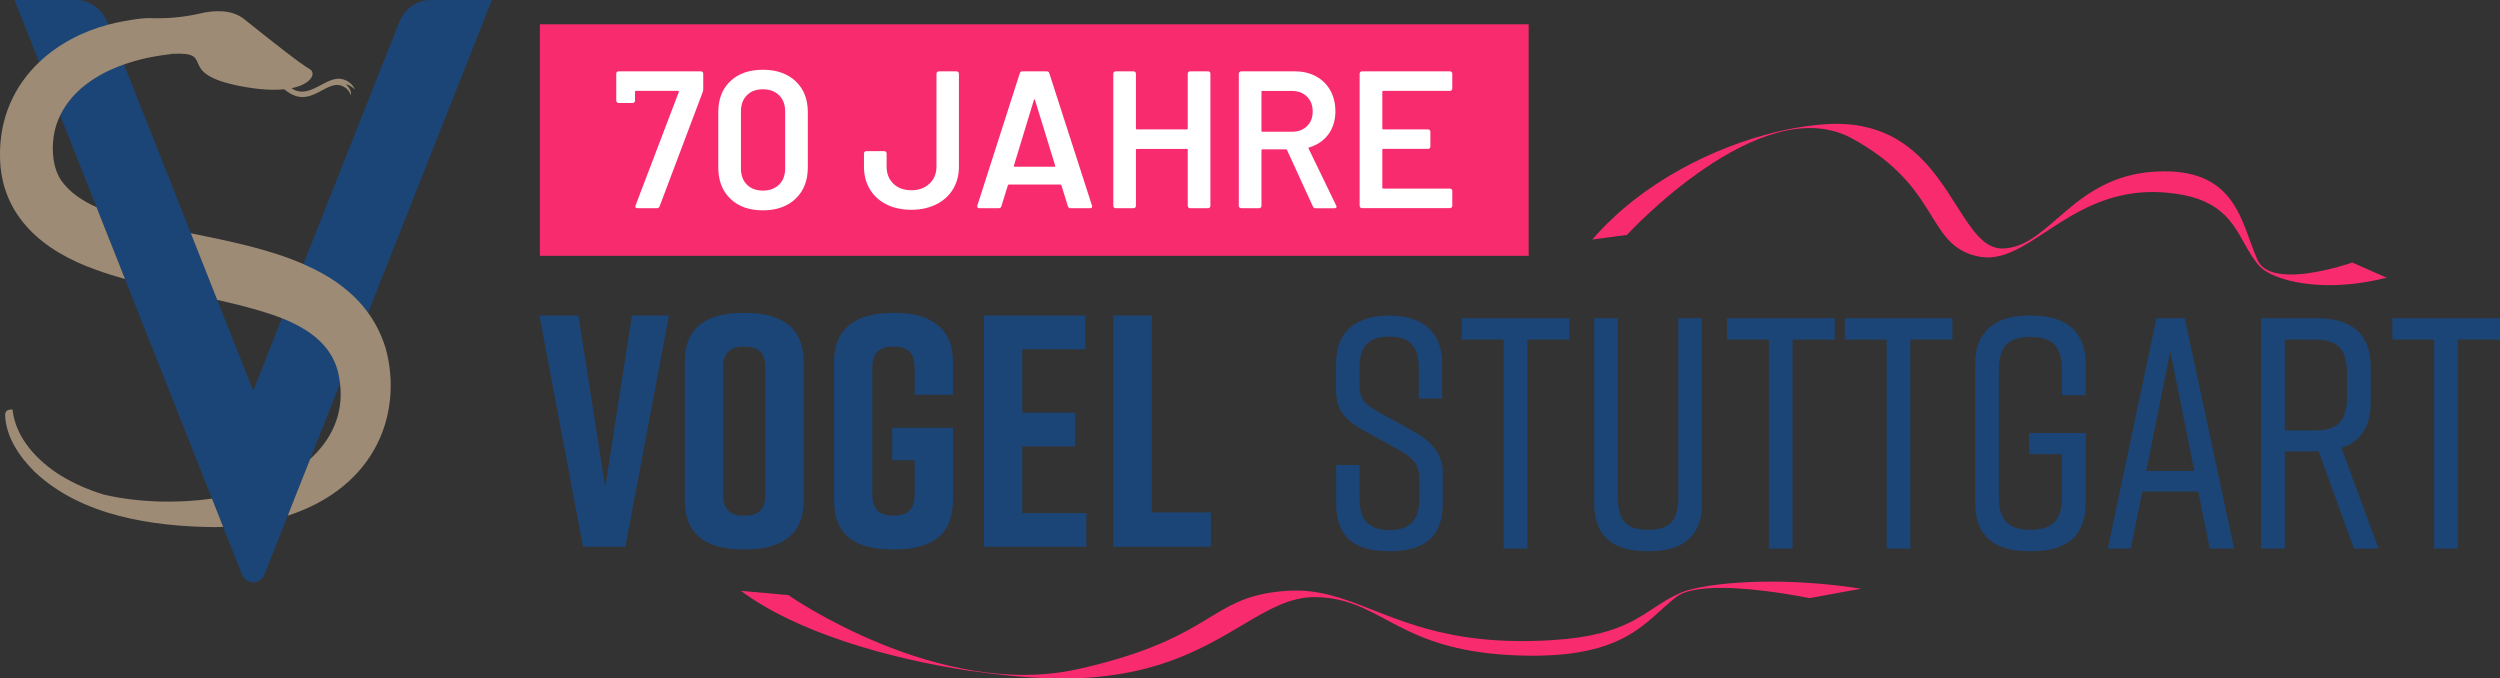 <svg xmlns="http://www.w3.org/2000/svg" viewBox="0 0 997.81 270.8"><rect x="0" y="0" width="997.81" height="270.8" fill="#333333" stroke="none"/><g id="uuid-93c3830f-d83c-4c78-88a6-9fc58803f6f7"><path d="m387.67,267.78s-.01,0-.02,0c.02,0,.05,0,.07.01,5.25.78,10.4,1.41,15.35,1.89.07,0,.13.01.19.02,1.17.11,2.34.22,3.49.31.22.02.43.03.65.05.99.08,1.99.16,2.96.23.47.03.92.06,1.38.09.72.05,1.45.1,2.16.13,1.17.06,2.33.12,3.47.17,0,0,.02,0,.03,0,.91.04,1.81.06,2.7.08.28,0,.56.01.84.02.65.01,1.29.02,1.92.03.28,0,.56,0,.84,0,.8,0,1.59,0,2.37-.01.09,0,.18,0,.27,0,.83-.01,1.65-.03,2.46-.06.28,0,.56-.02.84-.03.57-.02,1.14-.04,1.7-.07.29-.01.57-.03.86-.04.68-.04,1.35-.08,2.01-.12,40.62-2.71,58.76-21.45,76.5-29.02h0c1.17-.5,2.33-.95,3.5-1.34.06-.02.13-.04.19-.06.24-.08.49-.16.73-.23.1-.03.2-.06.31-.09.23-.07.46-.14.7-.2.1-.03.2-.05.3-.08.39-.11.78-.2,1.17-.3.16-.04.32-.08.48-.11.18-.04.36-.08.54-.11.18-.04.37-.07.55-.11.17-.03.34-.06.51-.09.22-.04.44-.07.66-.1.14-.02.28-.04.41-.06.35-.05.7-.09,1.05-.12.11-.01.23-.02.34-.03.26-.02.52-.04.78-.06.13,0,.26-.01.4-.02.26-.01.52-.02.78-.03.12,0,.24,0,.36,0,.38,0,.75,0,1.13,0,.48.01.97.04,1.48.07.15,0,.3.02.46.03.23.01.46.03.7.05,23.94,1.96,30.54,20.64,74.52,22.99,45.6,2.43,53.39-13.21,66.3-23.2,2.7-2.09,7.34-3.11,12.8-3.46.08,0,.15-.01.23-.02.12,0,.25-.01.37-.02.36-.02.72-.04,1.09-.05.13,0,.26-.01.39-.02.45-.02.9-.03,1.36-.04.11,0,.23,0,.35,0,.37,0,.74,0,1.11,0,.15,0,.29,0,.44,0,.46,0,.92,0,1.38.01.12,0,.24,0,.36,0,.37,0,.75.02,1.12.03.16,0,.32.01.49.02.46.02.92.03,1.38.06.13,0,.27.01.4.02.36.02.72.04,1.08.06.18.01.36.02.54.03.43.03.85.05,1.28.09.18.01.35.03.53.04.34.03.68.05,1.02.08.2.02.4.03.6.05.36.03.71.06,1.06.09.25.02.5.05.75.07,12.13,1.15,22.99,3.43,22.99,3.43l20.64-3.76c-27.03-4.19-50.18-3.09-63.16-.75-.08.02-.17.03-.25.05-.37.07-.74.14-1.09.21-.13.02-.25.05-.38.07-.32.06-.63.13-.93.2-.15.03-.3.07-.45.1-.27.06-.54.12-.8.19-.17.04-.33.08-.49.12-.23.06-.46.12-.68.17-.18.05-.34.09-.51.14-.19.05-.39.11-.57.16-.18.05-.36.11-.53.16-.15.05-.31.1-.46.15-.2.07-.38.13-.56.2-.11.04-.22.08-.33.12-.28.11-.54.21-.79.32-.75.33-1.47.67-2.17,1.01-.06.03-.11.06-.17.08-12.88,6.44-17.95,15.9-49.06,17.83-43.22,2.68-63.03-9.52-81.99-15.99-.05-.02-.11-.04-.16-.05-.46-.16-.92-.31-1.38-.46-.04-.01-.08-.03-.12-.04-1-.32-2.01-.63-3.01-.92-.05-.01-.1-.03-.15-.04-.43-.12-.86-.24-1.29-.35-.11-.03-.22-.06-.34-.09-.38-.1-.77-.19-1.15-.29-.12-.03-.23-.06-.34-.08-.44-.1-.88-.2-1.33-.3-.05,0-.09-.02-.14-.03-.5-.1-1-.2-1.51-.29-.08-.01-.16-.03-.23-.04-.41-.07-.82-.14-1.23-.21-.15-.02-.3-.04-.44-.07-.35-.05-.71-.1-1.07-.15-.16-.02-.32-.04-.48-.06-.38-.04-.76-.08-1.14-.12-.13-.01-.25-.03-.38-.04-.51-.04-1.02-.08-1.54-.11-.07,0-.15,0-.22-.01-.44-.02-.88-.04-1.33-.05-.17,0-.34,0-.51,0-.36,0-.72,0-1.08,0-.19,0-.37,0-.56,0-.37,0-.74.01-1.12.03-.17,0-.34,0-.51.02-.54.02-1.08.05-1.63.1-.78.06-1.54.13-2.28.2-.1.01-.21.02-.31.03-.7.07-1.38.16-2.04.25-.12.02-.24.03-.36.05-.66.09-1.3.19-1.93.3-.09.02-.18.03-.27.05-.65.11-1.29.24-1.9.37,0,0,0,0,0,0,0,0,0,0,0,0-21.84,4.62-24.21,18.82-73.66,29.95-.24.06-.49.1-.74.15h0c-55.34,11.97-114.94-29.69-114.94-29.69l-18.9-1.71c22.02,16.52,59.13,27.17,91.93,32.03Z" fill="#f92b6f" stroke-width="0"></path><path d="m902.92,107.23c.09.07.19.15.29.22.11.08.22.17.34.25.11.08.24.16.36.25.11.07.22.15.33.22.14.09.29.18.43.27.11.06.21.13.32.19.17.1.34.19.51.29.1.05.2.11.3.16.2.1.4.21.61.31.08.04.17.08.25.12.23.11.47.22.72.33.06.02.11.05.17.07.28.12.57.24.87.36,0,0,0,0,0,0,8.81,3.54,24.56,5.53,44.13.56l-13.69-6.04s-8.31,2.92-17.21,4.19c-.16.02-.32.05-.48.07-.27.04-.55.07-.82.11-.14.02-.28.03-.42.05-.26.03-.51.06-.77.08-.12.01-.23.02-.35.04-.32.03-.64.06-.95.08-.13.01-.26.02-.38.03-.27.02-.53.04-.8.05-.09,0-.19.01-.28.02-.33.02-.67.03-1,.04-.12,0-.23,0-.35,0-.27,0-.53,0-.8,0-.09,0-.18,0-.26,0-.33,0-.66-.01-.99-.02-.1,0-.21,0-.31-.01-.27-.01-.53-.03-.79-.05-.08,0-.16-.01-.25-.02-.32-.03-.64-.06-.95-.09-.09-.01-.18-.02-.27-.03-.26-.03-.51-.07-.76-.11-.09-.01-.17-.03-.26-.04-.05,0-.11-.02-.16-.03-3.78-.68-6.82-2.28-8.2-5.35-6.63-14.7-8.18-37.33-41.16-35.29-31.81,1.97-41.24,28.48-58.72,30.54-.17.02-.34.04-.51.05-.11,0-.22.02-.33.03-.37.03-.73.04-1.07.05-.27,0-.54,0-.81-.02-.08,0-.17-.01-.25-.02-.18-.02-.37-.04-.55-.06-.09-.01-.18-.03-.27-.04-.18-.03-.36-.07-.54-.11-.08-.02-.15-.03-.23-.05-.24-.06-.48-.13-.71-.21-.09-.03-.18-.06-.27-.1-.15-.05-.3-.11-.45-.17-.11-.05-.22-.09-.33-.14-.12-.06-.25-.11-.37-.17-.12-.06-.24-.11-.35-.18-.11-.06-.21-.12-.32-.18-.25-.14-.5-.29-.75-.46-.06-.04-.13-.08-.19-.13-.15-.1-.3-.21-.44-.31-.06-.05-.13-.09-.19-.14-.15-.12-.3-.23-.46-.36-.04-.03-.08-.07-.12-.1-.73-.6-1.44-1.28-2.14-2.02-10.63-11.36-18.73-38.61-46.65-43.89h0s0,0,0,0c-.07-.01-.15-.02-.22-.04-.48-.09-.97-.17-1.46-.25-.19-.03-.38-.06-.57-.08-.4-.06-.81-.11-1.22-.16-.19-.02-.37-.04-.56-.06-.58-.06-1.17-.12-1.77-.16-.03,0-.07,0-.1,0-.58-.04-1.16-.07-1.75-.09-.19,0-.38-.01-.57-.02-.46-.01-.93-.02-1.4-.02-.19,0-.38,0-.57,0-.65,0-1.3.01-1.97.04-.82.03-1.65.07-2.5.13-.48.03-.98.08-1.47.12-.37.03-.73.05-1.1.09-.69.06-1.4.14-2.11.23-.18.02-.35.04-.52.06-.83.1-1.68.21-2.54.34-.05,0-.1.01-.16.02-3.65.53-7.48,1.27-11.43,2.22,0,0,0,0,0,0h0c-24.51,5.91-53.54,19.98-73.36,42.92l13.85-1.86s52.86-57.71,89.09-38.86c.17.09.33.16.5.25,32.26,17.48,30.35,37.87,44.67,45.17,0,0,0,0,0,0h0c.07.04.15.07.23.11.16.08.33.16.5.24.1.05.21.09.31.14.15.07.29.13.44.19.11.05.23.09.34.14.15.06.3.12.45.17.12.04.23.09.35.13.16.05.31.11.47.16.12.04.24.08.36.11.17.05.34.1.51.15.12.03.23.07.35.1.19.05.39.1.59.15.1.03.2.05.3.08.3.07.61.14.93.2.38.08.76.14,1.14.19.12.02.24.03.35.04.26.03.53.06.79.08.13,0,.26.02.39.02.26.01.52.02.77.02.12,0,.24,0,.36,0,.32,0,.64-.02.96-.04.05,0,.1,0,.15,0,.38-.03.75-.07,1.12-.11.09-.01.18-.03.27-.04.28-.04.57-.09.85-.14.11-.02.23-.04.34-.07.27-.05.54-.11.81-.18.11-.03.21-.05.32-.08.32-.08.63-.17.95-.26.05-.02.1-.03.16-.04.38-.12.77-.24,1.15-.38.03,0,.06-.02.09-.03.35-.12.69-.25,1.04-.39.08-.03.17-.07.25-.1.3-.12.6-.25.91-.38.08-.04.16-.07.25-.11.34-.15.68-.31,1.02-.47.03-.02.06-.03.1-.04.79-.38,1.58-.79,2.38-1.22.03-.02.06-.03.08-.05.37-.2.74-.41,1.11-.62.04-.02.07-.04.11-.06,15.1-8.67,32.26-25.5,62.25-20.3,22.23,3.85,22.83,18.25,30.97,27.89.01.02.03.03.04.05.22.25.44.51.66.75.15.16.31.32.48.48.06.06.13.12.2.18.11.1.23.2.35.3Z" fill="#f92b6f" stroke-width="0"></path><rect x="215.48" y="9.7" width="394.64" height="92.4" fill="#f92b6f" stroke-width="0"></rect><path d="m253.67,82l17.25-45.26c.1-.31,0-.47-.31-.47h-16.78c-.26,0-.39.13-.39.39v3.51c0,.26-.09.48-.27.66-.18.18-.4.27-.66.27h-5.62c-.26,0-.48-.09-.66-.27-.18-.18-.27-.4-.27-.66v-10.77c0-.26.09-.48.27-.66.18-.18.4-.27.66-.27h32.86c.26,0,.48.09.66.27.18.18.27.4.27.66v6.24c0,.31-.08.7-.23,1.17l-17.17,45.5c-.16.52-.52.78-1.09.78h-7.73c-.78,0-1.04-.36-.78-1.09Z" fill="#fff" stroke-width="0"></path><path d="m291.48,79.31c-3.2-3.09-4.8-7.27-4.8-12.52v-22.01c0-5.2,1.6-9.33,4.8-12.37,3.2-3.04,7.53-4.57,12.99-4.57s9.82,1.52,13.07,4.57,4.88,7.17,4.88,12.37v22.01c0,5.26-1.63,9.43-4.88,12.52-3.25,3.1-7.61,4.64-13.07,4.64s-9.79-1.55-12.99-4.64Zm19.47-5.62c1.61-1.59,2.42-3.73,2.42-6.44v-22.79c0-2.7-.81-4.85-2.42-6.44-1.61-1.59-3.77-2.38-6.48-2.38s-4.77.79-6.36,2.38-2.38,3.73-2.38,6.44v22.79c0,2.71.79,4.85,2.38,6.44,1.59,1.59,3.71,2.38,6.36,2.38s4.86-.79,6.48-2.38Z" fill="#fff" stroke-width="0"></path><path d="m353.8,81.58c-2.86-1.43-5.07-3.45-6.63-6.05-1.56-2.6-2.34-5.62-2.34-9.05v-5.23c0-.26.09-.48.27-.66s.4-.27.66-.27h7.18c.26,0,.48.09.66.27.18.18.27.4.27.66v5.23c0,2.81.9,5.09,2.69,6.83,1.79,1.74,4.2,2.61,7.22,2.61s5.31-.87,7.18-2.61c1.87-1.74,2.81-4.02,2.81-6.83V29.41c0-.26.09-.48.27-.66.18-.18.4-.27.66-.27h7.1c.26,0,.48.09.66.27.18.18.27.4.27.66v37.07c0,3.43-.79,6.45-2.38,9.05-1.59,2.6-3.82,4.62-6.71,6.05-2.89,1.43-6.18,2.15-9.87,2.15s-7.13-.71-9.99-2.15Z" fill="#fff" stroke-width="0"></path><path d="m426.22,82.32l-2.58-8.35c-.1-.21-.23-.31-.39-.31h-20.6c-.16,0-.29.1-.39.31l-2.58,8.35c-.16.52-.49.78-1.01.78h-7.8c-.31,0-.55-.09-.7-.27-.16-.18-.18-.46-.08-.82l16.93-52.76c.16-.52.49-.78,1.02-.78h9.75c.52,0,.86.26,1.02.78l17.01,52.76c.05.1.08.23.08.39,0,.47-.29.7-.86.7h-7.8c-.52,0-.86-.26-1.01-.78Zm-21.23-15.76h15.84c.31,0,.42-.16.31-.47l-8.04-26.14c-.05-.21-.13-.31-.23-.31s-.18.1-.23.31l-7.96,26.14c-.05.31.05.47.31.47Z" fill="#fff" stroke-width="0"></path><path d="m474.33,28.74c.18-.18.4-.27.66-.27h7.18c.26,0,.48.09.66.27.18.18.27.4.27.66v52.76c0,.26-.09.48-.27.66s-.4.27-.66.27h-7.18c-.26,0-.48-.09-.66-.27s-.27-.4-.27-.66v-22.32c0-.26-.13-.39-.39-.39h-19.9c-.26,0-.39.13-.39.39v22.32c0,.26-.09.48-.27.66s-.4.27-.66.27h-7.18c-.26,0-.48-.09-.66-.27-.18-.18-.27-.4-.27-.66V29.41c0-.26.09-.48.27-.66.18-.18.4-.27.66-.27h7.18c.26,0,.48.09.66.27.18.18.27.4.27.66v21.85c0,.26.13.39.39.39h19.9c.26,0,.39-.13.39-.39v-21.85c0-.26.09-.48.27-.66Z" fill="#fff" stroke-width="0"></path><path d="m524,82.4l-10.3-22.48c-.1-.21-.26-.31-.47-.31h-9.36c-.26,0-.39.13-.39.39v22.16c0,.26-.09.48-.27.66s-.4.27-.66.27h-7.18c-.26,0-.48-.09-.66-.27-.18-.18-.27-.4-.27-.66V29.41c0-.26.09-.48.27-.66.18-.18.4-.27.66-.27h21.46c3.17,0,5.98.66,8.43,1.99,2.44,1.33,4.34,3.2,5.7,5.62,1.35,2.42,2.03,5.19,2.03,8.31,0,3.59-.93,6.65-2.77,9.17-1.85,2.52-4.41,4.28-7.69,5.27-.1,0-.18.05-.23.16-.05.1-.05.21,0,.31l11,22.71c.1.21.16.37.16.47,0,.42-.29.62-.86.62h-7.49c-.52,0-.89-.23-1.09-.7Zm-20.52-45.73v15.53c0,.26.13.39.39.39h11.71c2.5,0,4.51-.74,6.05-2.22s2.3-3.45,2.3-5.89-.77-4.42-2.3-5.93c-1.53-1.51-3.55-2.26-6.05-2.26h-11.71c-.26,0-.39.13-.39.39Z" fill="#fff" stroke-width="0"></path><path d="m579.37,36c-.18.18-.4.27-.66.27h-26.61c-.26,0-.39.13-.39.39v14.59c0,.26.13.39.39.39h17.87c.26,0,.48.09.66.27.18.18.27.4.27.66v5.93c0,.26-.09.48-.27.66-.18.18-.4.27-.66.27h-17.87c-.26,0-.39.13-.39.39v15.06c0,.26.13.39.39.39h26.61c.26,0,.48.09.66.27.18.18.27.4.27.66v5.93c0,.26-.09.48-.27.66-.18.18-.4.27-.66.27h-35.12c-.26,0-.48-.09-.66-.27-.18-.18-.27-.4-.27-.66V29.41c0-.26.09-.48.27-.66.18-.18.4-.27.66-.27h35.12c.26,0,.48.09.66.27.18.18.27.4.27.66v5.93c0,.26-.09.48-.27.66Z" fill="#fff" stroke-width="0"></path></g><g id="uuid-e9dd9918-e1fe-42c9-9ac8-4443cd3efc1f"><path d="m249.58,218.23h-16.87l-17.4-92.28h15.56l10.68,68.42,10.68-68.42h14.76l-17.4,92.28Z" fill="#1b4577" stroke-width="0"></path><path d="m296.5,124.9h1.05c13.97,0,23.2,5.54,23.2,19.51v55.37c0,13.97-9.23,19.51-23.2,19.51h-1.05c-13.97,0-23.2-5.54-23.2-19.51v-55.37c0-14.1,9.23-19.51,23.2-19.51Zm.53,80.94c5.01,0,8.44-1.85,8.44-8.44v-50.62c0-6.59-3.43-8.44-8.44-8.44s-8.44,1.85-8.44,8.44v50.62c0,6.59,3.43,8.44,8.44,8.44Z" fill="#1b4577" stroke-width="0"></path><path d="m380.34,199.77c0,14.24-9.23,19.51-23.2,19.51h-1.05c-13.97,0-23.2-5.14-23.2-19.51v-55.37c0-13.71,9.23-19.51,23.2-19.51h1.05c13.97,0,23.2,5.8,23.2,19.51v13.18h-15.29v-10.81c0-6.59-3.43-8.44-8.44-8.44s-8.44,1.85-8.44,8.44v50.62c0,6.59,3.43,8.44,8.44,8.44s8.44-1.85,8.44-8.44v-13.71h-8.96v-12.92h24.26v29Z" fill="#1b4577" stroke-width="0"></path><path d="m392.73,218.23v-92.28h40.47v13.45h-25.18v25.31h21.09v13.45h-21.09v26.63h25.57v13.45h-40.87Z" fill="#1b4577" stroke-width="0"></path><path d="m483.29,218.23h-38.89v-92.28h15.29v78.57h23.6v13.71Z" fill="#1b4577" stroke-width="0"></path><path d="m566.25,159.05v-12.08c0-8.8-3.55-12.61-11.82-12.61s-11.82,3.81-11.82,12.61v6.44c0,6.17,2.1,8.01,8.27,11.43l13.13,7.22c7.09,3.94,11.82,8.8,11.82,16.55v12.21c0,13.4-7.22,19.17-21.14,19.17h-.26c-13.92,0-21.14-5.65-21.14-19.17v-15.23h9.32v13.13c0,8.67,3.55,12.87,11.95,12.87s11.95-4.2,11.95-12.87v-7.35c0-6.17-2.36-8.54-8.67-12.08l-12.87-7.09c-8.01-4.47-11.69-8.27-11.69-16.29v-11.03c0-12.87,8.41-18.91,21.01-18.91h.26c12.61,0,21.01,6.04,21.01,18.91v14.18h-9.32Z" fill="#1b4577" stroke-width="0"></path><path d="m626.4,135.54h-16.81v83.39h-9.46v-83.39h-16.68v-8.54h42.94v8.54Z" fill="#1b4577" stroke-width="0"></path><path d="m679.33,200.55c0,13.4-7.35,19.44-21.27,19.44h-.53c-13.92,0-21.28-5.91-21.28-19.44v-73.54h9.46v71.18c0,9.59,3.28,13.26,12.08,13.26s12.08-3.68,12.08-13.26v-71.18h9.46v73.54Z" fill="#1b4577" stroke-width="0"></path><path d="m732.26,135.54h-16.81v83.39h-9.46v-83.39h-16.68v-8.54h42.95v8.54Z" fill="#1b4577" stroke-width="0"></path><path d="m779.27,135.54h-16.81v83.39h-9.46v-83.39h-16.68v-8.54h42.95v8.54Z" fill="#1b4577" stroke-width="0"></path><path d="m832.46,200.55c0,13.4-7.62,19.44-21.54,19.44h-1.05c-13.92,0-21.54-5.91-21.54-19.44v-55.16c0-12.87,7.62-19.44,21.54-19.44h1.05c13.92,0,21.54,6.57,21.54,19.44v12.35h-9.46v-9.98c0-9.59-3.81-13.26-12.61-13.26s-12.61,3.68-12.61,13.26v50.43c0,9.59,3.81,13.26,12.61,13.26s12.61-3.68,12.61-13.26v-16.94h-13.13v-8.41h22.59v27.71Z" fill="#1b4577" stroke-width="0"></path><path d="m877.38,196.22h-22.33l-4.6,22.72h-9.19l19.44-91.93h11.29l19.7,91.93h-9.72l-4.6-22.72Zm-1.58-8.27l-9.59-47.8-9.59,47.8h19.17Z" fill="#1b4577" stroke-width="0"></path><path d="m939.5,218.94l-14.05-38.74h-13.53v38.74h-9.46v-91.93h22.19c13.92,0,21.54,6.3,21.54,19.44v14.32c0,9.59-4.07,15.5-11.69,17.99l14.84,40.19h-9.85Zm-27.58-47.15h12.21c8.8,0,12.61-3.68,12.61-13.26v-9.72c0-9.59-3.81-13.26-12.61-13.26h-12.21v36.25Z" fill="#1b4577" stroke-width="0"></path><path d="m997.81,135.54h-16.81v83.39h-9.46v-83.39h-16.68v-8.54h42.95v8.54Z" fill="#1b4577" stroke-width="0"></path></g><g id="uuid-673322c0-03aa-4f0c-b95a-9b22d30a0840"><path d="m135.72,153.07l-8.43,21.31-3.5,8.83-5.97,15.07-2.98,7.54-.84,2.12-8.42,21.26c-1.71,4.3-7.32,4.3-9.03,0l-7.48-18.9-.93-2.36-3.53-8.92-.3-.74-8.52-21.52-19.82-50.05-6.07-15.34-6.34-16-5.02-12.67-10.72-27.07-3.79-9.56c4.9-10.09,14.64-16.54,25.46-20.34l8.36,21.1,18.32,46.27,1.04,2.62,9.5,23.99,2.89,7.31,11.47,28.95,11.38-28.74.08-.21c11.26,4.48,21.21,11.47,22.96,24.42.09.55.17,1.09.23,1.63Z" fill="#1b4577" stroke-width="0"></path><path d="m49.49,25.73c-10.82,3.8-20.56,10.25-25.46,20.34l-8.14-20.57-.27-.67L5.79,0h24.52c5.45,0,10.38,3.52,12.54,8.96l.34.87,2.27,5.73,4.03,10.17Z" fill="#1b4577" stroke-width="0"></path><path d="m196.34,0l-10.9,27.53-9.51,24.01-23.21,58.6-5.81,14.68-6.59,16.63-4.6,11.62c-.06-.54-.14-1.08-.23-1.63-1.75-12.95-11.7-19.94-22.96-24.42l8.56-21.62,3.42-8.63,18.44-46.57,13.42-33.88,2.91-7.36c2.15-5.44,7.08-8.96,12.53-8.96h24.53Z" fill="#1b4577" stroke-width="0"></path><path d="m123.69,27.63c-3.78-2.13-15.42-11.34-26.24-20-4.84-3.87-11.82-3.62-17.69-2.24-6.4,1.5-13,2.07-19.58,1.85-2.83-.09-5.35.26-10.57,1.18-2.17.38-4.31.85-6.42,1.41-10.5,2.8-20.1,7.89-27.57,15C5.87,34.12-.26,46.87,0,62.47c.26,24.15,17.8,37.99,38.27,45.19,3.83,1.4,7.71,2.62,11.62,3.71l-6.34-16-5.02-12.67c-5.63-2.53-10.68-5.87-14.06-10.61-4.13-6.06-4.17-15.78-1.81-22.77.4-1.12.85-2.21,1.36-3.25,4.9-10.09,14.64-16.54,25.46-20.34,6.08-2.15,12.51-3.46,18.59-4.1.45-.04.16-.08-.42-.12.44,0,.91-.02,1.41-.04,17.58-.83.51,7.72,26.69,12.87,7.52,1.48,13.34,1.73,17.72,1.28,1.05-.1,2.02-.25,2.9-.43,8.32-1.67,9.74-6.18,7.31-7.56Zm-59.26-6.36c.22.04.46.08.72.11-.78-.04-1.26-.07-.72-.11Z" fill="#9d8b75" stroke-width="0"></path><path d="m89.07,210.3c-1.15.06-2.28.08-3.41.09-24.69-.27-53.13-4.35-71.91-22.16-6-5.96-11.35-13.72-11.71-22.52-.01-1.94,1.34-2.33,2.95-2.26l.06.45c1.44,11.23,9.97,20.13,19.11,25.84,5.45,3.35,11.3,5.85,17.37,7.69,13.47,3.13,28.92,3.57,43.08,1.59l3.53,8.92.93,2.36Z" fill="#9d8b75" stroke-width="0"></path><path d="m149.51,179.15c-7.55,13.56-20.44,22.03-34.67,26.67l2.98-7.54,5.97-15.07c8.43-7.6,13.43-17.94,11.93-30.14-.06-.54-.14-1.08-.23-1.63-1.75-12.95-11.7-19.94-22.96-24.42-5.68-2.25-11.7-3.86-17.16-5.28-2.87-.72-5.76-1.39-8.66-2.03l-9.5-23.99-1.04-2.62c14.74,3.03,30.95,6.2,44.92,12.3,10.32,4.5,19.42,10.6,25.82,19.42,2.91,4.02,5.27,8.6,6.92,13.86,3.85,13.41,2.5,28.35-4.32,40.47Z" fill="#9d8b75" stroke-width="0"></path><path d="m110.36,26.95c-1.99-.71-3.66-1.43-5.01-2.17.51,1.12,1.16,2.28,1.94,3.47,13.8,20.89,20.94,3.74,28.59,5.83,1.96.53,3.52,2.01,4.16,3.94.29-1.43-.37-2.88-1.99-4.34.91.04,2.14.72,3.67,2.05-1.03-2.19-3.04-3.75-5.41-4.21-8.17-1.58-16.71,14.98-25.96-4.56Z" fill="#9d8b75" fill-rule="evenodd" stroke-width="0"></path></g></svg>